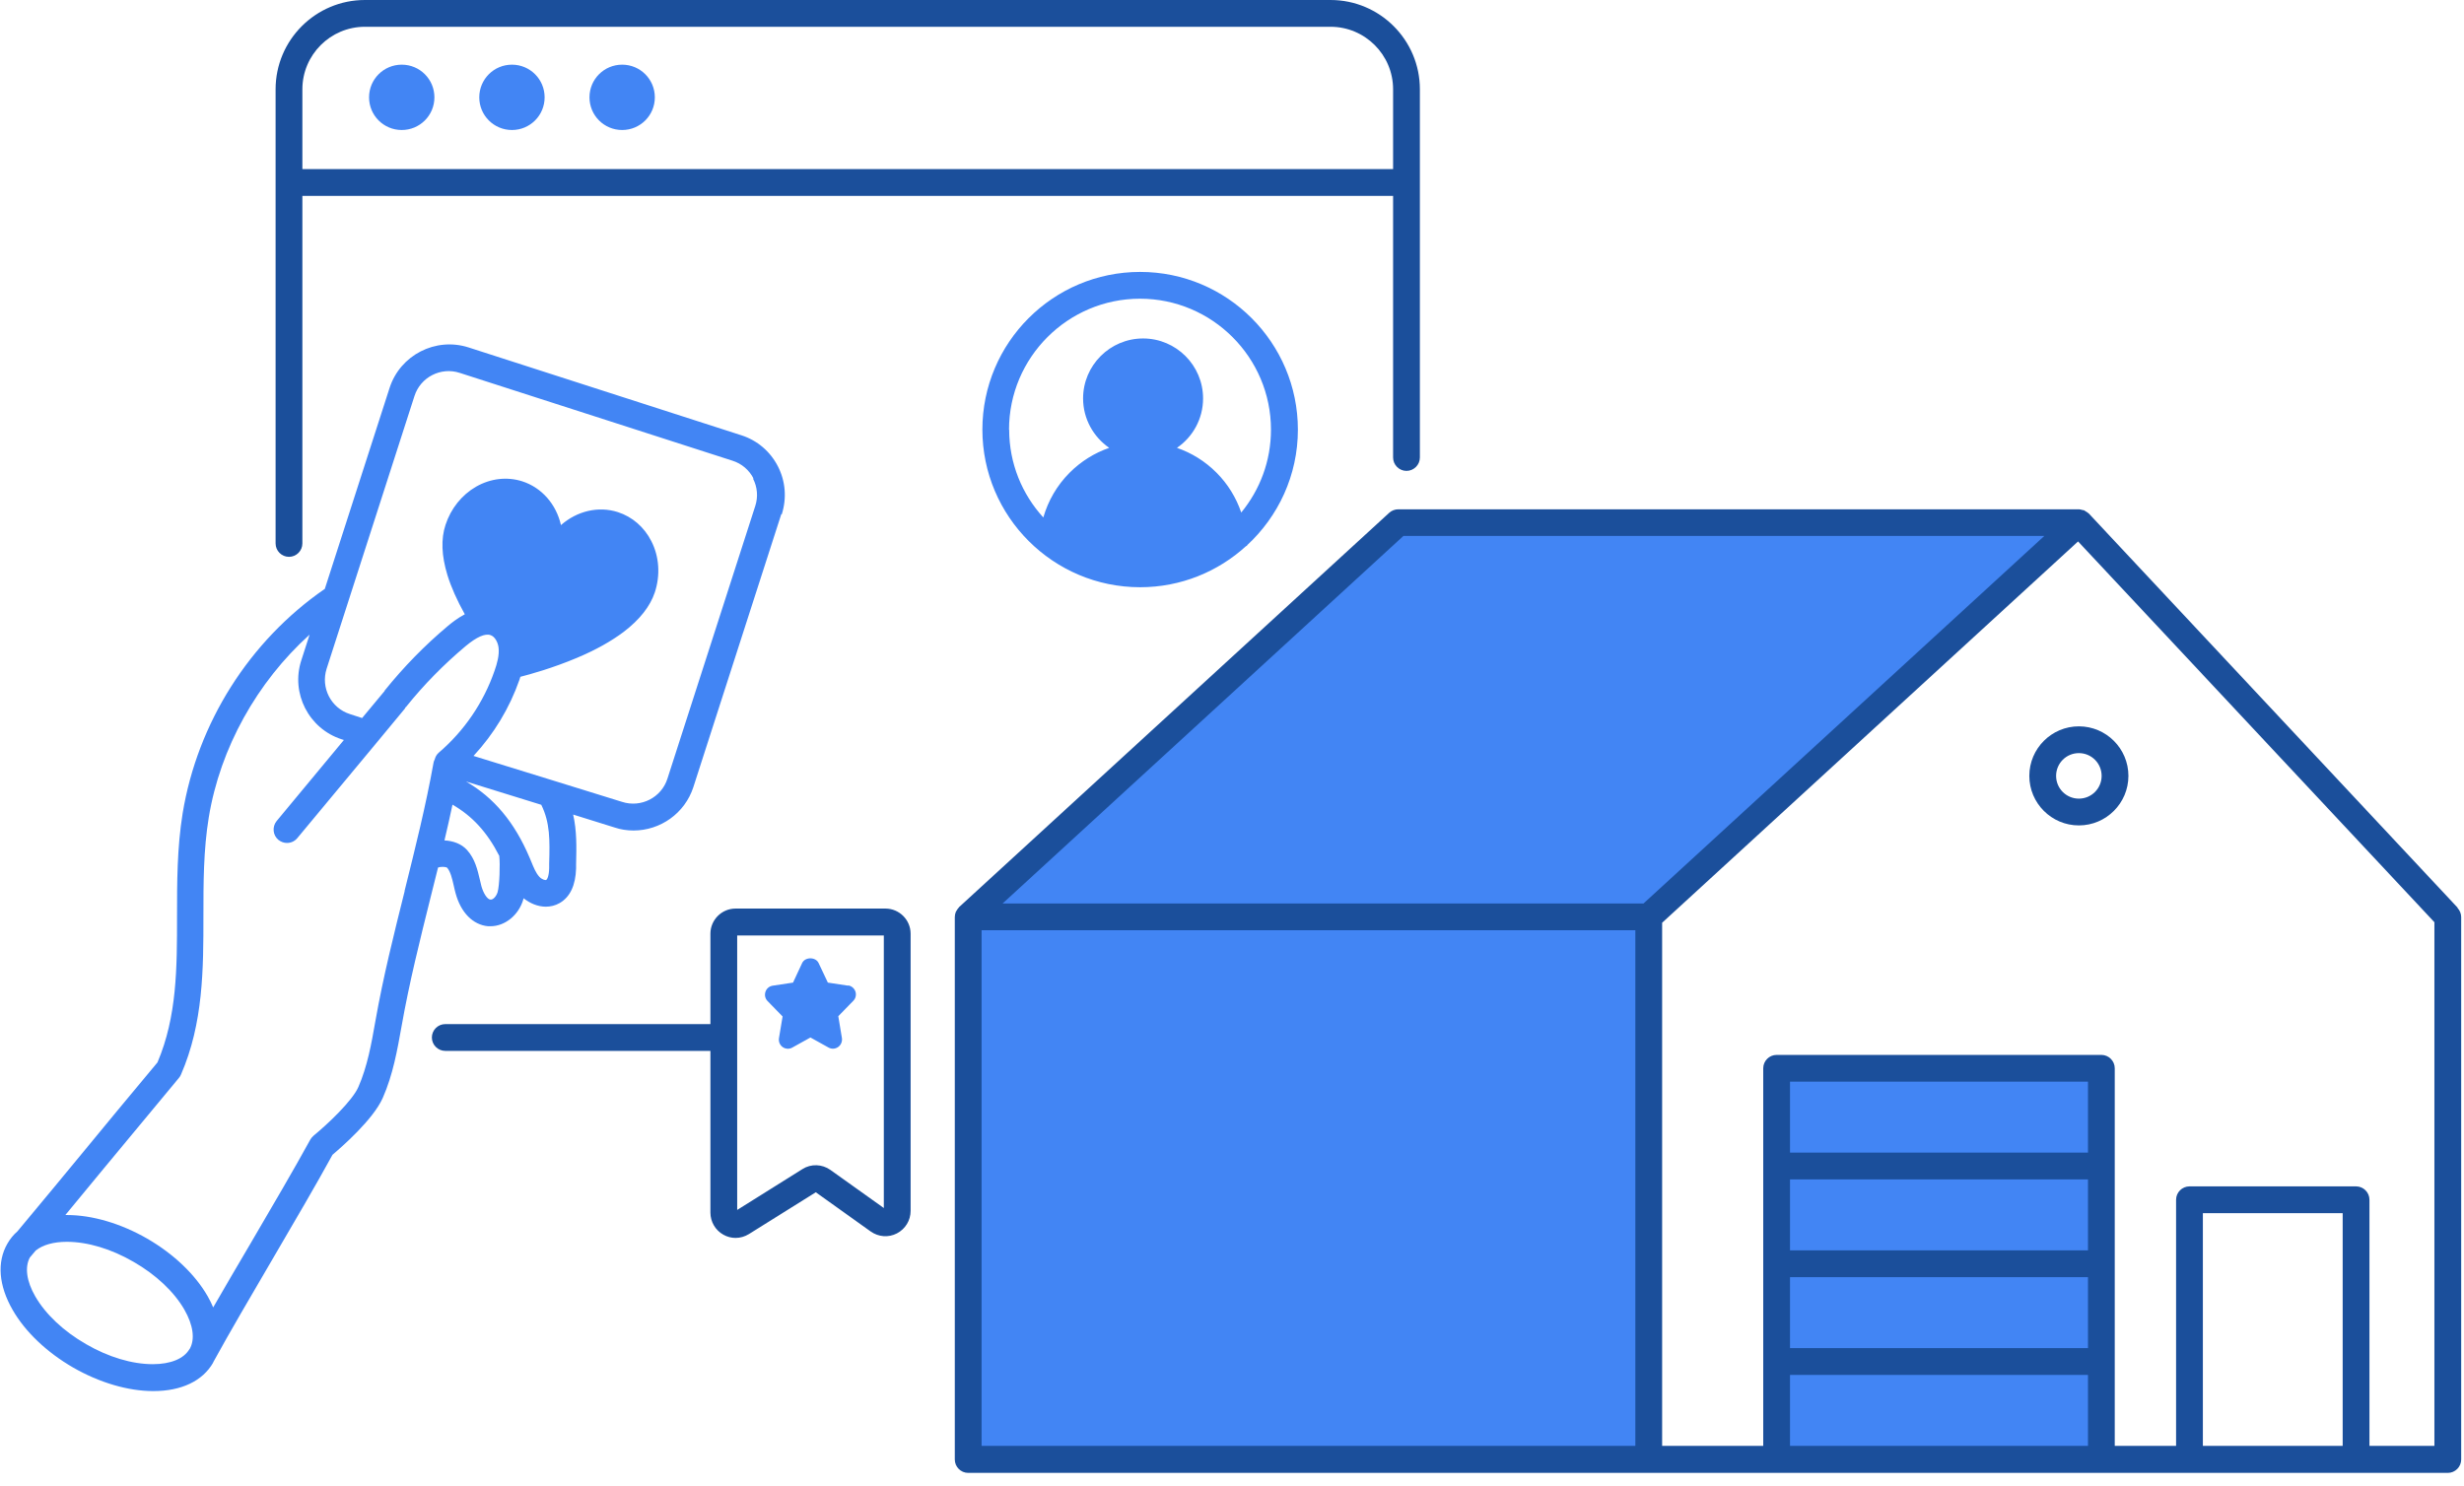 <svg width="184" height="111" viewBox="0 0 184 111" fill="none" xmlns="http://www.w3.org/2000/svg">
<path d="M27.56 7.27C27.56 5.92 28.65 4.83 30 4.83C31.35 4.83 32.44 5.92 32.44 7.27C32.44 8.62 31.35 9.71 30 9.71C28.65 9.71 27.56 8.62 27.56 7.27ZM38.23 9.71C39.58 9.71 40.67 8.62 40.67 7.27C40.67 5.92 39.58 4.83 38.23 4.83C36.88 4.83 35.79 5.92 35.79 7.27C35.79 8.62 36.88 9.71 38.23 9.71ZM46.46 9.71C47.81 9.71 48.9 8.62 48.9 7.27C48.9 5.92 47.81 4.83 46.46 4.83C45.11 4.83 44.02 5.92 44.02 7.27C44.02 8.62 45.11 9.71 46.46 9.71ZM58.34 38.41L51.78 58.78C51.14 60.76 49.3 62.03 47.31 62.03C46.83 62.03 46.35 61.96 45.88 61.8L42.8 60.84C43.08 62.06 43.05 63.28 43.02 64.54V64.86C42.98 66.13 42.57 67 41.79 67.45C41.46 67.64 41.1 67.72 40.76 67.72C40.15 67.72 39.56 67.46 39.1 67.09C39.1 67.12 39.09 67.15 39.08 67.17C38.74 68.35 37.71 69.18 36.63 69.18C36.57 69.18 36.51 69.18 36.45 69.18C35.32 69.08 34.41 68.16 34.02 66.71C33.97 66.52 33.92 66.33 33.88 66.13C33.76 65.6 33.64 65.1 33.39 64.81C33.28 64.73 32.89 64.72 32.71 64.8C32.53 65.55 32.34 66.3 32.15 67.04C31.37 70.17 30.56 73.4 29.99 76.64C29.67 78.42 29.35 80.27 28.58 82.01C27.86 83.63 25.5 85.68 24.83 86.25C23.64 88.43 21.99 91.24 20.4 93.96C18.78 96.73 17.1 99.59 15.92 101.75C15.92 101.75 15.92 101.76 15.92 101.77C15.13 103.15 13.54 103.9 11.45 103.9C9.56 103.9 7.43 103.27 5.46 102.14C3.49 101 1.88 99.47 0.94 97.83C-0.1 96.02 -0.24 94.26 0.55 92.89C0.75 92.54 1 92.23 1.3 91.97C3.26 89.62 4.76 87.81 6.25 86C7.88 84.02 9.51 82.04 11.76 79.35C13.22 75.92 13.22 72.29 13.22 68.44C13.22 65.93 13.22 63.33 13.64 60.74C14.75 54 18.61 47.89 24.23 44C24.23 44 24.24 44 24.25 44L29.09 28.98C29.88 26.52 32.53 25.16 34.99 25.95L55.36 32.51C56.55 32.89 57.52 33.72 58.09 34.83C58.66 35.94 58.76 37.21 58.38 38.41H58.34ZM14.16 100.76C14.58 100.04 14.43 98.97 13.77 97.82C13 96.48 11.65 95.21 9.98 94.25C8.31 93.28 6.54 92.75 4.99 92.75C4 92.75 3.19 92.98 2.67 93.4C2.53 93.57 2.38 93.74 2.23 93.92C1.84 94.64 1.98 95.69 2.63 96.82C3.4 98.16 4.75 99.43 6.42 100.39C8.09 101.36 9.86 101.89 11.41 101.89C12.74 101.89 13.74 101.48 14.15 100.76H14.16ZM30.21 66.55C30.99 63.42 31.8 60.18 32.38 56.94C32.39 56.86 32.43 56.8 32.46 56.73C32.51 56.54 32.6 56.36 32.76 56.22C34.67 54.59 36.11 52.47 36.93 50.1C37.12 49.56 37.3 48.93 37.23 48.36C37.17 47.92 36.93 47.54 36.64 47.44C36.23 47.29 35.6 47.57 34.77 48.26C33.15 49.62 31.65 51.14 30.33 52.79C30.32 52.81 30.3 52.81 30.28 52.83C30.26 52.86 30.25 52.9 30.23 52.93L28.16 55.43L22.2 62.6C22 62.84 21.72 62.96 21.43 62.96C21.2 62.96 20.98 62.88 20.79 62.73C20.37 62.38 20.31 61.75 20.66 61.32L25.68 55.27L25.52 55.22C23.06 54.43 21.7 51.78 22.5 49.32L23.12 47.4C19.2 50.94 16.44 55.86 15.59 61.05C15.19 63.48 15.19 65.99 15.19 68.42C15.19 72.35 15.19 76.42 13.51 80.27C13.47 80.36 13.42 80.44 13.36 80.51C11.07 83.26 9.42 85.26 7.76 87.26C6.84 88.38 5.91 89.5 4.88 90.75C4.92 90.75 4.96 90.75 5 90.75C6.89 90.75 9.02 91.38 10.99 92.51C12.96 93.65 14.57 95.18 15.51 96.82C15.67 97.1 15.8 97.37 15.92 97.65C16.79 96.14 17.73 94.53 18.67 92.94C20.3 90.16 21.98 87.29 23.17 85.12C23.23 85.01 23.32 84.91 23.42 84.82C24.47 83.96 26.31 82.22 26.76 81.19C27.43 79.67 27.74 77.94 28.03 76.28C28.61 72.98 29.43 69.71 30.22 66.55H30.21ZM37.27 63.9C36.38 62.16 35.27 60.95 33.79 60.1C33.6 61 33.4 61.89 33.19 62.77C33.81 62.8 34.45 63.01 34.88 63.49C35.48 64.16 35.66 64.98 35.83 65.69C35.87 65.86 35.91 66.03 35.95 66.19C36.1 66.73 36.39 67.17 36.62 67.19C36.81 67.22 37.06 66.96 37.16 66.63C37.3 66.13 37.36 64.59 37.28 63.9H37.27ZM40.42 60.11L34.8 58.37C36.89 59.58 38.42 61.41 39.54 64.04L39.67 64.35C39.85 64.79 40.02 65.21 40.27 65.48C40.47 65.7 40.73 65.76 40.79 65.72C40.86 65.68 41 65.44 41.01 64.82V64.5C41.06 62.75 41.08 61.45 40.42 60.11ZM56.27 35.74C55.94 35.1 55.39 34.63 54.7 34.41L34.33 27.85C32.92 27.39 31.4 28.17 30.95 29.58L24.39 49.95C23.94 51.36 24.71 52.88 26.12 53.33L27.04 53.63L28.67 51.67C28.67 51.67 28.69 51.65 28.7 51.64C28.72 51.61 28.72 51.58 28.74 51.56C30.15 49.81 31.74 48.18 33.46 46.74C33.69 46.55 34.14 46.18 34.71 45.88C34.13 44.84 33.69 43.86 33.41 42.95C32.97 41.51 32.92 40.25 33.27 39.2C33.67 37.98 34.48 36.97 35.55 36.35C36.64 35.73 37.86 35.59 39 35.95C40.46 36.42 41.54 37.67 41.89 39.22C43.08 38.17 44.68 37.78 46.14 38.25C47.22 38.6 48.11 39.37 48.64 40.42C49.23 41.57 49.32 42.96 48.9 44.24C48.55 45.29 47.77 46.28 46.58 47.19C45.65 47.89 44.48 48.55 43.07 49.14C41.27 49.9 39.6 50.36 38.86 50.55C38.84 50.62 38.81 50.7 38.79 50.77C38.05 52.89 36.88 54.82 35.36 56.46L41.35 58.31L46.45 59.89C47.87 60.35 49.39 59.57 49.84 58.16L56.4 37.79C56.62 37.11 56.56 36.38 56.23 35.74H56.27ZM73.36 32.09C73.36 25.59 78.64 20.31 85.14 20.31C91.64 20.31 96.92 25.59 96.92 32.09C96.92 35.51 95.45 38.58 93.12 40.73C93.12 40.75 93.12 40.77 93.12 40.78H93.06C90.97 42.69 88.19 43.86 85.14 43.86C78.65 43.86 73.36 38.58 73.36 32.08V32.09ZM75.36 32.09C75.36 34.62 76.33 36.92 77.91 38.65C78.27 37.4 78.93 36.25 79.88 35.3C80.72 34.46 81.73 33.83 82.83 33.45C81.66 32.64 80.88 31.29 80.88 29.76C80.88 27.29 82.89 25.28 85.36 25.28C87.83 25.28 89.84 27.29 89.84 29.76C89.84 31.29 89.07 32.64 87.89 33.45C88.99 33.83 89.99 34.45 90.84 35.3C91.69 36.15 92.31 37.17 92.69 38.28C94.08 36.59 94.91 34.44 94.91 32.09C94.91 26.7 90.52 22.31 85.13 22.31C79.74 22.31 75.35 26.7 75.35 32.09H75.36ZM63.34 73.62L61.82 73.39L61.13 71.93C60.91 71.46 60.12 71.46 59.9 71.93L59.22 73.39L57.7 73.62C57.45 73.66 57.24 73.83 57.16 74.08C57.08 74.33 57.14 74.59 57.32 74.77L58.44 75.92L58.17 77.54C58.13 77.8 58.23 78.05 58.45 78.21C58.57 78.29 58.7 78.33 58.84 78.33C58.95 78.33 59.07 78.3 59.17 78.24L60.52 77.49L61.87 78.24C62.1 78.37 62.38 78.35 62.59 78.2C62.8 78.05 62.91 77.79 62.87 77.53L62.6 75.9L63.72 74.75C63.9 74.57 63.96 74.3 63.88 74.06C63.8 73.82 63.59 73.64 63.34 73.6V73.62ZM132.69 79.8V109H156.94V79.8H132.69ZM104.43 39.04L72.31 68.49V109H123.13V68.49L155.25 39.04H104.43Z" fill="#4285F4"/>
<path d="M104.03 14.63V34.17C104.03 34.72 104.48 35.17 105.03 35.17C105.58 35.17 106.03 34.72 106.03 34.17V6.67C106.03 2.99 103.04 0 99.36 0H27.25C23.57 0 20.58 2.99 20.58 6.67V40.59C20.58 41.14 21.03 41.59 21.58 41.59C22.13 41.59 22.58 41.14 22.58 40.59V14.63H104.03ZM27.25 2H99.36C101.93 2 104.03 4.09 104.03 6.67V12.63H22.58V6.67C22.58 4.1 24.67 2 27.25 2ZM66.11 67.86H54.93C53.89 67.86 53.05 68.71 53.05 69.74V76.49H33.25C32.7 76.49 32.25 76.94 32.25 77.49C32.25 78.04 32.7 78.49 33.25 78.49H53.05V90.57C53.05 91.25 53.42 91.89 54.02 92.22C54.3 92.38 54.62 92.46 54.93 92.46C55.28 92.46 55.62 92.36 55.93 92.17L60.92 89.05L65.02 91.98C65.6 92.39 66.35 92.45 66.98 92.12C67.61 91.79 68 91.15 68 90.44V69.74C68 68.7 67.15 67.86 66.12 67.86H66.11ZM65.99 90.22L62.01 87.38C61.39 86.94 60.56 86.91 59.92 87.32L55.05 90.37V69.87H66V90.23L65.99 90.22ZM183.52 67.79L155.97 38.34C155.97 38.34 155.97 38.34 155.96 38.34C155.9 38.28 155.83 38.24 155.76 38.2C155.72 38.17 155.68 38.14 155.64 38.12C155.59 38.1 155.54 38.1 155.49 38.09C155.41 38.07 155.34 38.04 155.26 38.04C155.26 38.04 155.25 38.04 155.24 38.04H104.42C104.17 38.04 103.93 38.13 103.74 38.3L71.62 67.75C71.62 67.75 71.62 67.76 71.61 67.77C71.54 67.84 71.48 67.93 71.43 68.02C71.42 68.05 71.39 68.07 71.38 68.1C71.33 68.22 71.3 68.36 71.3 68.5V109.01C71.3 109.56 71.75 110.01 72.3 110.01H182.79C183.34 110.01 183.79 109.56 183.79 109.01V68.5C183.79 68.25 183.69 68 183.52 67.82V67.79ZM104.8 40.03H152.66L122.73 67.48H74.87L104.8 40.03ZM73.3 69.48H122.12V107.99H73.3V69.48ZM155.92 93.39H133.67V88.09H155.92V93.39ZM133.67 95.39H155.92V100.69H133.67V95.39ZM155.92 86.09H133.67V80.79H155.92V86.09ZM133.67 102.69H155.92V107.99H133.67V102.69ZM174.94 107.99H164.5V90.61H174.94V107.99ZM181.79 107.99H176.94V89.61C176.94 89.06 176.49 88.61 175.94 88.61H163.5C162.95 88.61 162.5 89.06 162.5 89.61V107.99H157.92V79.79C157.92 79.24 157.47 78.79 156.92 78.79H132.67C132.12 78.79 131.67 79.24 131.67 79.79V107.99H124.12V68.92L155.18 40.44L181.79 68.88V108V107.99ZM151.54 57.95C151.54 59.99 153.2 61.65 155.24 61.65C157.28 61.65 158.94 59.99 158.94 57.95C158.94 55.91 157.28 54.25 155.24 54.25C153.2 54.25 151.54 55.91 151.54 57.95ZM155.24 56.25C156.18 56.25 156.94 57.01 156.94 57.95C156.94 58.89 156.18 59.65 155.24 59.65C154.3 59.65 153.54 58.89 153.54 57.95C153.54 57.01 154.3 56.25 155.24 56.25Z" fill="#1B4F9B"/>
</svg>
